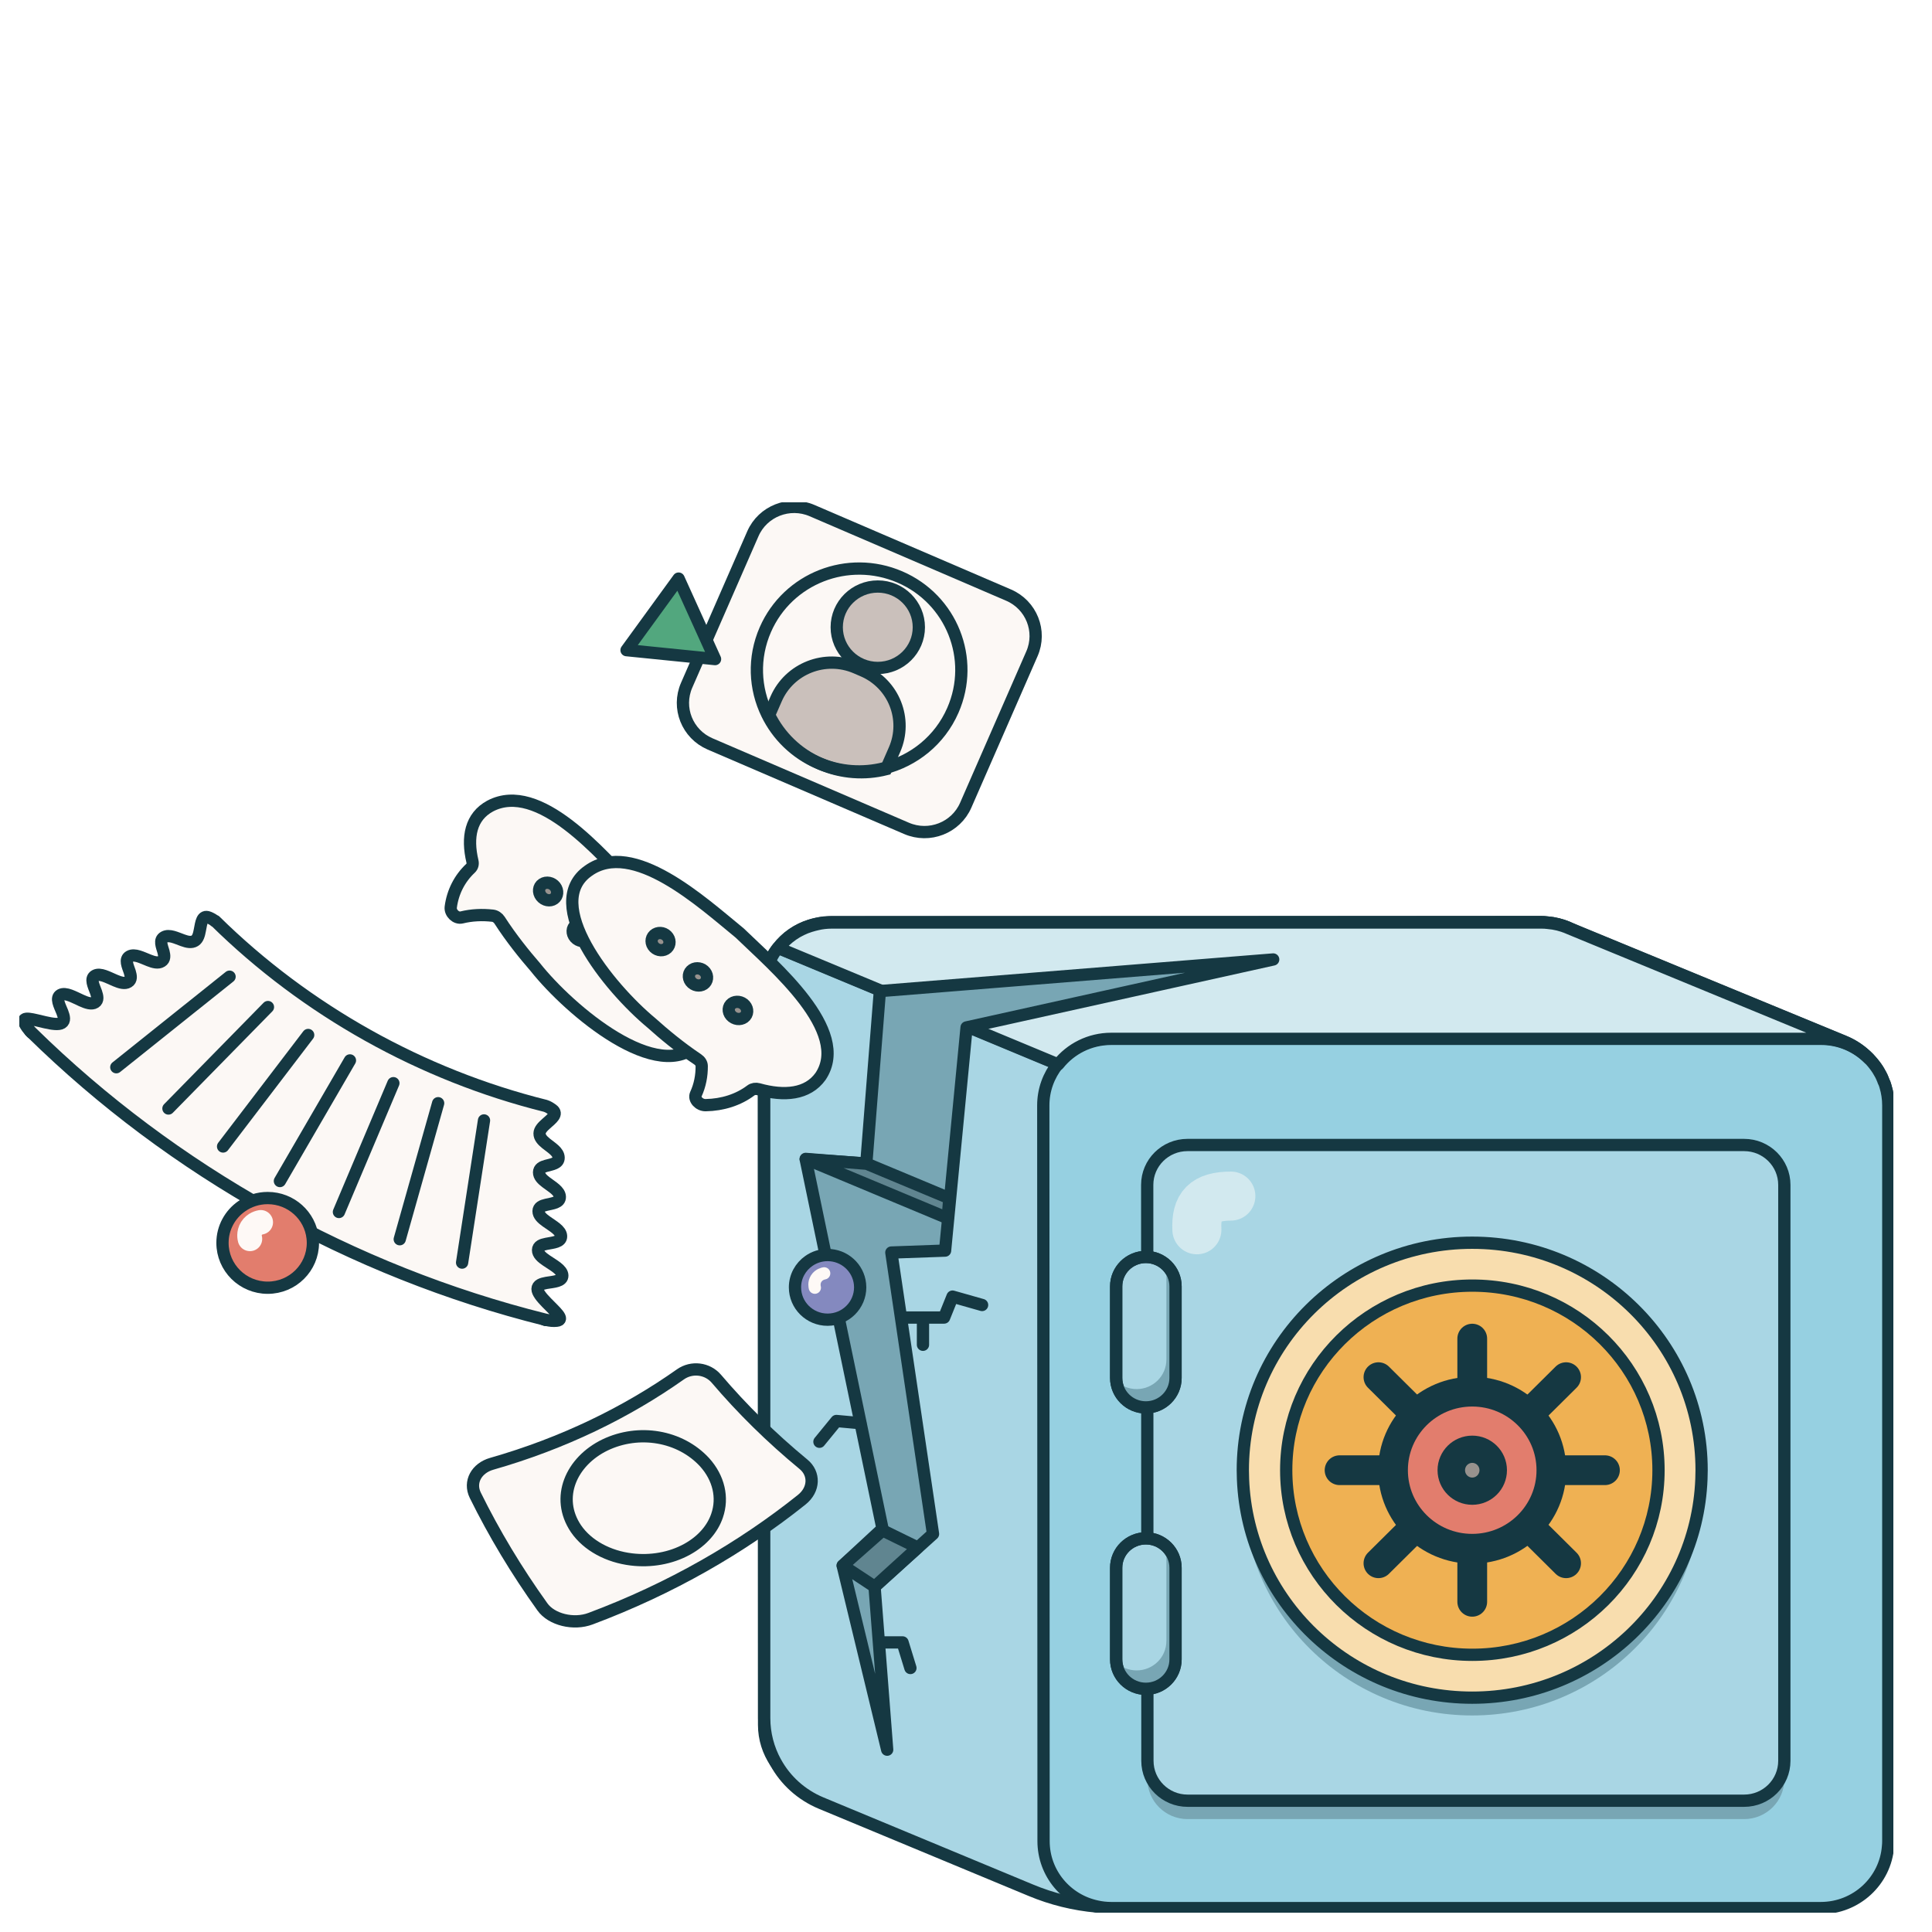 <svg width="100" height="100" viewBox="0 0 100 100" fill="none" xmlns="http://www.w3.org/2000/svg">
<g clip-path="url(#clip0_4296_53623)">
<path d="M83.278 51.196V89.272C83.278 91.191 81.712 92.745 79.777 92.745H43.051C41.844 92.745 40.776 92.136 40.148 91.215C40.148 91.215 40.143 91.215 40.143 91.21C39.77 90.659 39.549 89.995 39.549 89.277L39.535 51.2C39.535 50.934 39.564 50.678 39.626 50.431C39.65 50.327 39.674 50.227 39.708 50.127C39.708 50.122 39.708 50.113 39.712 50.108C39.842 49.723 40.033 49.372 40.287 49.058V49.054C40.709 48.522 41.279 48.118 41.94 47.904H41.944C42.05 47.871 42.155 47.843 42.265 47.819C42.51 47.757 42.773 47.728 43.036 47.728H79.777C79.882 47.728 79.988 47.733 80.093 47.748C80.184 47.757 80.275 47.767 80.366 47.781C80.543 47.809 80.72 47.852 80.888 47.909C80.974 47.938 81.06 47.971 81.142 48.004C81.147 48.009 81.156 48.009 81.161 48.014L81.171 48.018C82.411 48.545 83.278 49.771 83.278 51.196Z" fill="#97928E" stroke="#153842" stroke-width="0.635" stroke-linejoin="round"/>
<path d="M97.757 57.332V95.034C97.757 95.214 97.743 95.39 97.719 95.566C97.46 97.356 95.904 98.734 94.026 98.734H57.846C57.487 98.734 57.127 98.719 56.773 98.681C55.595 98.577 54.441 98.292 53.349 97.836L42.505 93.329C41.475 92.901 40.651 92.146 40.144 91.215C40.144 91.215 40.139 91.215 40.139 91.21C39.765 90.526 39.555 89.747 39.555 88.935V51.105C39.555 50.873 39.579 50.65 39.622 50.431C39.646 50.327 39.67 50.227 39.703 50.127C39.703 50.122 39.703 50.113 39.708 50.108C39.828 49.719 40.019 49.362 40.268 49.049H40.273C40.69 48.512 41.269 48.108 41.935 47.904H41.94C42.045 47.871 42.151 47.843 42.261 47.819C42.481 47.776 42.706 47.752 42.941 47.752L79.72 47.728H79.773C79.878 47.728 79.983 47.733 80.089 47.748C80.18 47.757 80.271 47.767 80.362 47.781C80.539 47.814 80.711 47.857 80.884 47.909C80.97 47.938 81.056 47.971 81.138 48.004C81.142 48.009 81.152 48.009 81.157 48.014L81.166 48.018L95.454 53.908C95.937 54.107 96.364 54.406 96.708 54.767C96.747 54.805 96.785 54.843 96.823 54.886C96.862 54.929 96.9 54.971 96.934 55.014C96.996 55.086 97.048 55.161 97.106 55.237C97.168 55.323 97.221 55.408 97.274 55.504C97.283 55.527 97.297 55.546 97.307 55.57C97.336 55.617 97.36 55.67 97.388 55.722C97.398 55.736 97.408 55.75 97.408 55.765C97.436 55.826 97.465 55.893 97.489 55.964C97.532 56.045 97.561 56.13 97.585 56.216C97.7 56.572 97.757 56.947 97.757 57.332Z" fill="#A9D6E4" stroke="#153842" stroke-width="0.635" stroke-linejoin="round"/>
<path d="M97.738 57.218V95.295C97.738 95.385 97.734 95.475 97.724 95.566C97.59 97.352 96.081 98.762 94.242 98.762H57.516C57.262 98.762 57.013 98.734 56.778 98.681C55.197 98.349 54.014 96.962 54.014 95.295V92.745L54 57.218C54 56.406 54.283 55.665 54.752 55.076L54.757 55.071C55.394 54.269 56.385 53.751 57.501 53.751H94.242C95.209 53.751 96.081 54.14 96.713 54.767C96.752 54.805 96.79 54.843 96.828 54.886C96.867 54.929 96.905 54.972 96.939 55.014C97.001 55.086 97.053 55.162 97.111 55.238C97.173 55.323 97.226 55.409 97.279 55.504C97.293 55.523 97.307 55.546 97.317 55.57C97.346 55.617 97.37 55.67 97.394 55.722C97.403 55.736 97.413 55.751 97.413 55.765C97.441 55.827 97.47 55.893 97.494 55.964C97.537 56.045 97.566 56.13 97.59 56.216C97.686 56.529 97.738 56.867 97.738 57.218Z" fill="#96D0E1" stroke="#153842" stroke-width="0.635" stroke-miterlimit="10"/>
<path d="M59.379 62.282L59.39 92.091C59.39 93.231 60.322 94.156 61.472 94.156H90.274C91.425 94.156 92.357 93.231 92.357 92.09V62.28C92.357 61.139 91.425 60.215 90.274 60.215L61.462 60.215C60.311 60.215 59.379 61.141 59.379 62.282Z" fill="#78A6B4"/>
<path d="M59.379 61.331L59.39 91.141C59.39 92.281 60.322 93.205 61.472 93.205H90.274C91.425 93.205 92.357 92.281 92.357 91.14V61.33C92.357 60.189 91.425 59.265 90.274 59.265L61.462 59.265C60.311 59.265 59.379 60.19 59.379 61.331Z" fill="#A9D6E4" stroke="#153842" stroke-width="0.635" stroke-linejoin="round"/>
<path d="M63.709 61.909C62.373 61.917 61.888 62.417 61.951 63.653" stroke="#D2E9EF" stroke-width="2.538" stroke-linecap="round" stroke-linejoin="round"/>
<path d="M88.075 77.018C88.075 83.52 82.758 88.792 76.201 88.792C69.644 88.792 64.328 83.52 64.328 77.018C64.328 76.866 64.333 76.71 64.338 76.558C64.582 82.846 69.803 87.871 76.201 87.871C82.6 87.871 87.821 82.846 88.065 76.558C88.07 76.71 88.075 76.866 88.075 77.018Z" fill="#78A6B4"/>
<path d="M88.075 76.097C88.075 76.249 88.07 76.406 88.065 76.558C87.821 82.846 82.6 87.871 76.201 87.871C69.802 87.871 64.582 82.846 64.338 76.558C64.333 76.406 64.328 76.249 64.328 76.097C64.328 69.595 69.645 64.323 76.201 64.323C82.758 64.323 88.075 69.595 88.075 76.097Z" fill="#F8DDAE" stroke="#153842" stroke-width="0.635" stroke-miterlimit="10"/>
<path d="M76.209 85.652C81.531 85.652 85.844 81.374 85.844 76.097C85.844 70.821 81.531 66.543 76.209 66.543C70.888 66.543 66.574 70.821 66.574 76.097C66.574 81.374 70.888 85.652 76.209 85.652Z" fill="#EFB153" stroke="#153842" stroke-width="0.635" stroke-miterlimit="10"/>
<path d="M76.203 69.287V82.909" stroke="#153842" stroke-width="1.54" stroke-linecap="round" stroke-linejoin="round"/>
<path d="M69.336 76.098H83.072" stroke="#153842" stroke-width="1.54" stroke-linecap="round" stroke-linejoin="round"/>
<path d="M71.348 71.282L81.061 80.914" stroke="#153842" stroke-width="1.54" stroke-linecap="round" stroke-linejoin="round"/>
<path d="M71.348 80.914L81.061 71.282" stroke="#153842" stroke-width="1.54" stroke-linecap="round" stroke-linejoin="round"/>
<path d="M76.201 80.163C78.465 80.163 80.3 78.343 80.3 76.097C80.3 73.852 78.465 72.032 76.201 72.032C73.937 72.032 72.102 73.852 72.102 76.097C72.102 78.343 73.937 80.163 76.201 80.163Z" fill="#E27D6D" stroke="#153842" stroke-width="1.54" stroke-linecap="round" stroke-linejoin="round"/>
<path d="M76.204 76.803C76.597 76.803 76.915 76.488 76.915 76.098C76.915 75.708 76.597 75.393 76.204 75.393C75.811 75.393 75.492 75.708 75.492 76.098C75.492 76.488 75.811 76.803 76.204 76.803Z" fill="#97928E" stroke="#153842" stroke-width="2.17" stroke-linecap="round" stroke-linejoin="round"/>
<path d="M60.846 66.583C60.846 65.742 60.158 65.06 59.31 65.06C58.461 65.06 57.773 65.742 57.773 66.583V71.323C57.773 72.165 58.461 72.847 59.31 72.847C60.158 72.847 60.846 72.165 60.846 71.323V66.583Z" fill="#A9D6E4" stroke="#153842" stroke-width="0.635" stroke-linejoin="round"/>
<path d="M60.846 81.149C60.846 80.307 60.158 79.625 59.31 79.625C58.461 79.625 57.773 80.307 57.773 81.149V85.889C57.773 86.73 58.461 87.412 59.31 87.412C60.158 87.412 60.846 86.73 60.846 85.889V81.149Z" fill="#A9D6E4" stroke="#153842" stroke-width="0.635" stroke-linejoin="round"/>
<path d="M60.851 66.584V71.324C60.851 72.165 60.161 72.849 59.313 72.849C58.523 72.849 57.867 72.25 57.785 71.49C58.058 71.742 58.427 71.899 58.834 71.899C59.682 71.899 60.372 71.215 60.372 70.374V65.634C60.372 65.577 60.367 65.525 60.362 65.468C60.376 65.482 60.386 65.492 60.4 65.506C60.678 65.781 60.851 66.161 60.851 66.584Z" fill="#78A6B4"/>
<path d="M60.851 81.146V85.886C60.851 86.731 60.161 87.41 59.313 87.41C58.523 87.41 57.867 86.817 57.785 86.052C58.058 86.304 58.427 86.46 58.834 86.46C59.682 86.46 60.372 85.781 60.372 84.936V80.196C60.372 80.144 60.367 80.091 60.362 80.039C60.376 80.049 60.386 80.058 60.4 80.072C60.678 80.343 60.851 80.723 60.851 81.146Z" fill="#78A6B4"/>
<path d="M60.846 66.583C60.846 65.742 60.158 65.06 59.31 65.06C58.461 65.06 57.773 65.742 57.773 66.583V71.323C57.773 72.165 58.461 72.847 59.31 72.847C60.158 72.847 60.846 72.165 60.846 71.323V66.583Z" stroke="#153842" stroke-width="0.635" stroke-linejoin="round"/>
<path d="M60.846 81.149C60.846 80.307 60.158 79.625 59.31 79.625C58.461 79.625 57.773 80.307 57.773 81.149V85.889C57.773 86.73 58.461 87.412 59.31 87.412C60.158 87.412 60.846 86.73 60.846 85.889V81.149Z" stroke="#153842" stroke-width="0.635" stroke-linejoin="round"/>
<path d="M54.862 55.119L54.752 55.071L40.283 49.054L40.273 49.049" stroke="#153842" stroke-width="0.635" stroke-linejoin="round"/>
<path d="M96.732 54.788C96.1 54.161 95.228 53.771 94.261 53.771H57.52C56.404 53.771 55.413 54.289 54.776 55.092L54.771 55.096L40.306 49.079V49.074L40.297 49.069C40.714 48.533 41.293 48.129 41.959 47.925H41.964C42.069 47.892 42.174 47.863 42.285 47.839C42.529 47.778 42.792 47.749 43.056 47.749H79.796C79.902 47.749 80.007 47.754 80.112 47.768C80.203 47.778 80.295 47.787 80.385 47.801C80.563 47.83 80.74 47.873 80.907 47.929C80.994 47.958 81.08 47.991 81.161 48.025C81.166 48.029 81.176 48.029 81.18 48.034L81.19 48.039L95.477 53.928C95.961 54.128 96.387 54.427 96.732 54.788Z" fill="#D2E9EF" stroke="#153842" stroke-width="0.635" stroke-linejoin="round"/>
<path d="M65.9 49.662L45.542 51.299L44.839 60.221L41.703 60.006L45.679 79.126L43.616 81.035L45.92 90.563L45.267 82.127L48.293 79.398L46.136 64.831L48.917 64.731L50.03 53.179L65.9 49.662Z" fill="#78A6B4" stroke="#153842" stroke-width="0.635" stroke-linejoin="round"/>
<path d="M52.203 30.802L42.031 26.428C40.851 25.921 39.48 26.458 38.968 27.628L35.541 35.467C35.029 36.637 35.571 37.996 36.751 38.504L46.923 42.877C48.103 43.385 49.474 42.848 49.986 41.678L53.413 33.839C53.925 32.669 53.383 31.309 52.203 30.802Z" fill="#FCF8F5" stroke="#153842" stroke-width="0.635" stroke-linecap="round" stroke-linejoin="round"/>
<path d="M45.434 34.573C46.607 34.573 47.559 33.629 47.559 32.466C47.559 31.302 46.607 30.358 45.434 30.358C44.26 30.358 43.309 31.302 43.309 32.466C43.309 33.629 44.26 34.573 45.434 34.573Z" fill="#CAC0BB" stroke="#153842" stroke-width="0.635" stroke-miterlimit="10"/>
<path d="M46.3 38.805L45.86 39.812C44.768 40.088 43.578 40.016 42.466 39.538C41.258 39.019 40.343 38.102 39.809 37.008L40.174 36.171C40.864 34.594 42.71 33.871 44.301 34.555L44.67 34.714C46.261 35.398 46.99 37.228 46.3 38.805Z" fill="#CAC0BB" stroke="#153842" stroke-width="0.635" stroke-miterlimit="10"/>
<path d="M49.321 36.764C48.641 38.32 47.294 39.382 45.758 39.767C44.666 40.043 43.476 39.972 42.364 39.494C41.156 38.974 40.241 38.058 39.707 36.964C39.059 35.639 38.976 34.05 39.614 32.591C40.778 29.928 43.895 28.711 46.575 29.863C49.255 31.016 50.485 34.102 49.321 36.764Z" stroke="#153842" stroke-width="0.635" stroke-linejoin="round"/>
<path d="M41.496 77.626C38.382 80.115 34.708 82.232 30.567 83.782C29.687 84.115 28.542 83.83 28.075 83.171C26.73 81.296 25.57 79.36 24.6 77.393C24.262 76.702 24.672 75.987 25.454 75.765C29.153 74.708 32.439 73.101 35.217 71.138C35.806 70.723 36.614 70.821 37.081 71.366C38.413 72.93 39.918 74.415 41.589 75.792C42.17 76.27 42.162 77.093 41.496 77.626Z" fill="#FCF8F5" stroke="#153842" stroke-width="0.635" stroke-linecap="round" stroke-linejoin="round"/>
<path d="M36.47 75.686C37.2 76.497 37.44 77.513 37.114 78.454C36.887 79.121 36.367 79.746 35.573 80.186C34.709 80.665 33.668 80.836 32.685 80.716C31.495 80.574 30.413 80.001 29.813 79.126C28.726 77.514 29.571 75.637 31.312 74.792C33.065 73.95 35.201 74.309 36.47 75.686Z" stroke="#153842" stroke-width="0.635" stroke-linejoin="round"/>
<path d="M44.523 66.633C44.523 67.557 43.767 68.307 42.836 68.307C41.904 68.307 41.148 67.557 41.148 66.633C41.148 66.068 41.433 65.567 41.868 65.265C42.142 65.073 42.476 64.96 42.836 64.96C43.706 64.96 44.423 65.615 44.513 66.454C44.52 66.512 44.523 66.574 44.523 66.633Z" fill="#8489BF" stroke="#153842" stroke-width="0.635" stroke-linejoin="round"/>
<path d="M25.372 41.72C27.891 40.397 31.088 44.181 32.868 46.045C34.444 48.006 38.045 51.871 36.163 54.002C34.127 56.203 29.501 52.318 27.706 50.056C27.15 49.416 26.459 48.563 25.857 47.628C25.776 47.504 25.644 47.412 25.502 47.396C24.959 47.334 24.415 47.359 23.899 47.486C23.608 47.559 23.292 47.251 23.331 46.952C23.433 46.169 23.791 45.469 24.357 44.939C24.449 44.852 24.486 44.722 24.454 44.587C24.157 43.334 24.36 42.269 25.372 41.72Z" fill="#FCF8F5" stroke="#153842" stroke-width="0.635" stroke-linecap="round" stroke-linejoin="round"/>
<path d="M28.671 46.523C28.474 46.664 28.174 46.606 28.009 46.393C27.844 46.181 27.873 45.895 28.077 45.761C28.279 45.625 28.573 45.684 28.734 45.892C28.895 46.1 28.87 46.383 28.671 46.523Z" fill="#97928E" stroke="#153842" stroke-width="0.635" stroke-linejoin="round"/>
<path d="M30.44 48.62C30.249 48.771 29.946 48.728 29.767 48.523C29.587 48.318 29.601 48.031 29.797 47.885C29.991 47.738 30.289 47.783 30.464 47.984C30.64 48.185 30.631 48.469 30.44 48.62Z" fill="#97928E" stroke="#153842" stroke-width="0.635" stroke-linejoin="round"/>
<path d="M32.346 50.634C32.163 50.795 31.856 50.767 31.663 50.57C31.471 50.375 31.465 50.084 31.654 49.93C31.841 49.773 32.142 49.803 32.331 49.995C32.52 50.187 32.53 50.474 32.346 50.634Z" fill="#97928E" stroke="#153842" stroke-width="0.635" stroke-linejoin="round"/>
<path d="M42.472 55.712C44.049 53.354 40.053 50.007 38.286 48.292C36.324 46.69 32.767 43.419 30.457 45.069C28.013 46.766 31.486 51.092 33.715 52.944C34.336 53.502 35.17 54.202 36.111 54.832C36.237 54.916 36.32 55.045 36.321 55.177C36.325 55.681 36.229 56.178 36.019 56.634C35.899 56.893 36.192 57.209 36.526 57.203C37.403 57.188 38.224 56.925 38.866 56.44C38.971 56.361 39.119 56.338 39.262 56.378C40.596 56.753 41.802 56.648 42.472 55.712Z" fill="#FCF8F5" stroke="#153842" stroke-width="0.635" stroke-linecap="round" stroke-linejoin="round"/>
<path d="M37.82 51.999C37.658 52.179 37.694 52.461 37.905 52.628C38.116 52.796 38.418 52.781 38.577 52.597C38.736 52.413 38.693 52.133 38.487 51.969C38.281 51.806 37.981 51.818 37.82 51.999Z" fill="#97928E" stroke="#153842" stroke-width="0.635" stroke-linejoin="round"/>
<path d="M35.773 50.246C35.601 50.417 35.621 50.701 35.819 50.877C36.017 51.053 36.317 51.054 36.485 50.879C36.652 50.703 36.629 50.422 36.434 50.249C36.239 50.076 35.945 50.074 35.773 50.246Z" fill="#97928E" stroke="#153842" stroke-width="0.635" stroke-linejoin="round"/>
<path d="M33.86 48.403C33.681 48.566 33.681 48.848 33.867 49.033C34.051 49.218 34.348 49.233 34.525 49.067C34.702 48.901 34.695 48.62 34.513 48.439C34.332 48.257 34.04 48.24 33.86 48.403Z" fill="#97928E" stroke="#153842" stroke-width="0.635" stroke-linejoin="round"/>
<path d="M1.57 53.371C1.595 53.396 1.617 53.423 1.642 53.448C1.617 53.423 1.592 53.398 1.566 53.373C1.568 53.373 1.569 53.372 1.57 53.371Z" fill="#FCF8F5" stroke="#153842" stroke-width="0.635" stroke-linecap="round" stroke-linejoin="round"/>
<path d="M28.289 68.32C28.289 68.321 28.288 68.323 28.289 68.324C28.256 68.316 28.224 68.308 28.191 68.3C28.219 68.307 28.255 68.312 28.289 68.32Z" fill="#FCF8F5" stroke="#153842" stroke-width="0.635" stroke-linecap="round" stroke-linejoin="round"/>
<path d="M1.57 53.371C1.595 53.396 1.617 53.423 1.642 53.448C1.617 53.423 1.592 53.398 1.566 53.373C1.568 53.373 1.569 53.372 1.57 53.371Z" fill="#FCF8F5" stroke="#153842" stroke-width="0.635" stroke-linecap="round" stroke-linejoin="round"/>
<path d="M28.289 68.32C28.289 68.321 28.288 68.323 28.289 68.324C28.256 68.316 28.224 68.308 28.191 68.3C28.219 68.307 28.255 68.312 28.289 68.32Z" fill="#FCF8F5" stroke="#153842" stroke-width="0.635" stroke-linecap="round" stroke-linejoin="round"/>
<path d="M11.14 47.67C15.83 52.291 21.823 55.645 28.235 57.24C28.246 57.243 28.253 57.244 28.262 57.251C28.359 57.283 28.465 57.344 28.596 57.44C28.89 57.657 28.562 57.902 28.264 58.166C28.088 58.322 27.931 58.485 27.928 58.666C27.924 58.868 28.076 59.029 28.267 59.185C28.549 59.412 28.904 59.615 28.913 59.916C28.923 60.222 28.567 60.261 28.27 60.343C28.07 60.398 27.906 60.477 27.902 60.679C27.9 60.883 28.065 61.046 28.273 61.202C28.58 61.435 28.967 61.646 28.977 61.947C28.988 62.253 28.598 62.284 28.276 62.36C28.058 62.41 27.878 62.485 27.875 62.688C27.873 62.895 28.053 63.063 28.278 63.223C28.613 63.463 29.032 63.682 29.041 63.982C29.054 64.289 28.632 64.313 28.281 64.381C28.046 64.426 27.852 64.498 27.849 64.701C27.845 64.908 28.04 65.08 28.284 65.244C28.645 65.491 29.094 65.716 29.106 66.017C29.116 66.324 28.663 66.34 28.287 66.402C28.034 66.448 27.825 66.515 27.822 66.718C27.822 66.901 28.033 67.158 28.29 67.421C28.723 67.871 29.262 68.313 28.816 68.36C28.63 68.38 28.458 68.361 28.292 68.319C28.259 68.312 28.224 68.307 28.195 68.299C18.241 65.814 8.935 60.61 1.64 53.448C1.614 53.423 1.593 53.397 1.567 53.371C1.455 53.255 1.352 53.123 1.272 52.958C1.083 52.556 1.73 52.78 2.336 52.913C2.695 52.995 3.034 53.047 3.194 52.949C3.371 52.84 3.315 52.622 3.224 52.384C3.084 52.04 2.867 51.648 3.13 51.499C3.396 51.352 3.827 51.615 4.222 51.79C4.49 51.911 4.745 51.994 4.917 51.885C5.089 51.777 5.046 51.571 4.968 51.346C4.848 51.02 4.655 50.648 4.92 50.501C5.184 50.353 5.591 50.597 5.965 50.752C6.218 50.859 6.465 50.932 6.637 50.823C6.811 50.716 6.78 50.517 6.716 50.305C6.612 49.997 6.441 49.653 6.705 49.504C6.971 49.358 7.357 49.574 7.713 49.711C7.954 49.807 8.189 49.868 8.36 49.759C8.534 49.652 8.514 49.463 8.463 49.264C8.381 48.977 8.229 48.653 8.495 48.506C8.759 48.358 9.124 48.552 9.461 48.67C9.688 48.753 9.911 48.803 10.087 48.693C10.245 48.594 10.303 48.373 10.345 48.143C10.42 47.755 10.458 47.351 10.803 47.49C10.944 47.547 11.047 47.608 11.125 47.679C11.13 47.676 11.135 47.673 11.14 47.67Z" fill="#FCF8F5" stroke="#153842" stroke-width="0.635" stroke-linecap="round" stroke-linejoin="round"/>
<path d="M6.02 55.239C7.974 53.677 9.928 52.115 11.882 50.553Z" fill="#FCF8F5"/>
<path d="M6.02 55.239C7.974 53.677 9.928 52.115 11.882 50.553" stroke="#153842" stroke-width="0.635" stroke-linecap="round" stroke-linejoin="round"/>
<path d="M8.719 57.376C10.436 55.626 12.152 53.875 13.869 52.125Z" fill="#FCF8F5"/>
<path d="M8.719 57.376C10.436 55.626 12.152 53.875 13.869 52.125" stroke="#153842" stroke-width="0.635" stroke-linecap="round" stroke-linejoin="round"/>
<path d="M11.547 59.342C13.015 57.418 14.483 55.495 15.951 53.571Z" fill="#FCF8F5"/>
<path d="M11.547 59.342C13.015 57.418 14.483 55.495 15.951 53.571" stroke="#153842" stroke-width="0.635" stroke-linecap="round" stroke-linejoin="round"/>
<path d="M14.488 61.13C15.697 59.049 16.905 56.968 18.113 54.887Z" fill="#FCF8F5"/>
<path d="M14.488 61.13C15.697 59.049 16.905 56.968 18.113 54.887" stroke="#153842" stroke-width="0.635" stroke-linecap="round" stroke-linejoin="round"/>
<path d="M17.543 62.732C18.482 60.51 19.422 58.288 20.361 56.065Z" fill="#FCF8F5"/>
<path d="M17.543 62.732C18.482 60.51 19.422 58.288 20.361 56.065" stroke="#153842" stroke-width="0.635" stroke-linecap="round" stroke-linejoin="round"/>
<path d="M20.691 64.142C21.354 61.795 22.016 59.449 22.678 57.102Z" fill="#FCF8F5"/>
<path d="M20.691 64.142C21.354 61.795 22.016 59.449 22.678 57.102" stroke="#153842" stroke-width="0.635" stroke-linecap="round" stroke-linejoin="round"/>
<path d="M23.918 65.352C24.296 62.899 24.674 60.446 25.052 57.993Z" fill="#FCF8F5"/>
<path d="M23.918 65.352C24.296 62.899 24.674 60.446 25.052 57.993" stroke="#153842" stroke-width="0.635" stroke-linecap="round" stroke-linejoin="round"/>
<path d="M35.124 29.948L32.43 33.652L37.011 34.114L35.124 29.948Z" fill="#52A77E" stroke="#153842" stroke-width="0.635" stroke-linecap="round" stroke-linejoin="round"/>
<path d="M16.196 64.331C16.196 65.612 15.148 66.652 13.856 66.652C12.564 66.652 11.516 65.612 11.516 64.331C11.516 63.547 11.91 62.852 12.513 62.434C12.893 62.167 13.357 62.011 13.856 62.011C15.062 62.011 16.057 62.919 16.182 64.083C16.191 64.163 16.196 64.248 16.196 64.331Z" fill="#E27D6D" stroke="#153842" stroke-width="0.635" stroke-linejoin="round"/>
<path d="M41.703 59.984L49.053 63.053L49.136 62.02L44.861 60.235L41.703 59.984Z" fill="#608590" stroke="#153842" stroke-width="0.635" stroke-linejoin="round"/>
<path d="M45.684 79.213L43.621 81.036L45.272 82.127L47.503 80.102L45.684 79.213Z" fill="#608590" stroke="#153842" stroke-width="0.635" stroke-linejoin="round"/>
<path d="M45.555 85.011H46.716L47.123 86.335" stroke="#153842" stroke-width="0.635" stroke-linecap="round" stroke-linejoin="round"/>
<path d="M44.529 73.663L43.293 73.55L42.414 74.625" stroke="#153842" stroke-width="0.635" stroke-linecap="round" stroke-linejoin="round"/>
<path d="M46.734 68.196H47.773H48.866L49.303 67.112L50.833 67.546" stroke="#153842" stroke-width="0.635" stroke-linecap="round" stroke-linejoin="round"/>
<path d="M47.773 69.605V68.196" stroke="#153842" stroke-width="0.635" stroke-linecap="round" stroke-linejoin="round"/>
<path d="M12.937 64.125C12.925 64.083 12.862 63.83 13.018 63.582C13.181 63.322 13.456 63.273 13.497 63.266" stroke="#FEF9F6" stroke-width="1.269" stroke-linecap="round" stroke-linejoin="round"/>
<path d="M42.176 66.65C42.166 66.614 42.111 66.396 42.245 66.182C42.386 65.958 42.623 65.915 42.659 65.909" stroke="#FEF9F6" stroke-width="0.635" stroke-linecap="round" stroke-linejoin="round"/>
</g>
<defs>
<clipPath id="clip0_4296_53623">
<rect width="97" height="73" fill="white" transform="translate(1 26)"/>
</clipPath>
</defs>
</svg>
